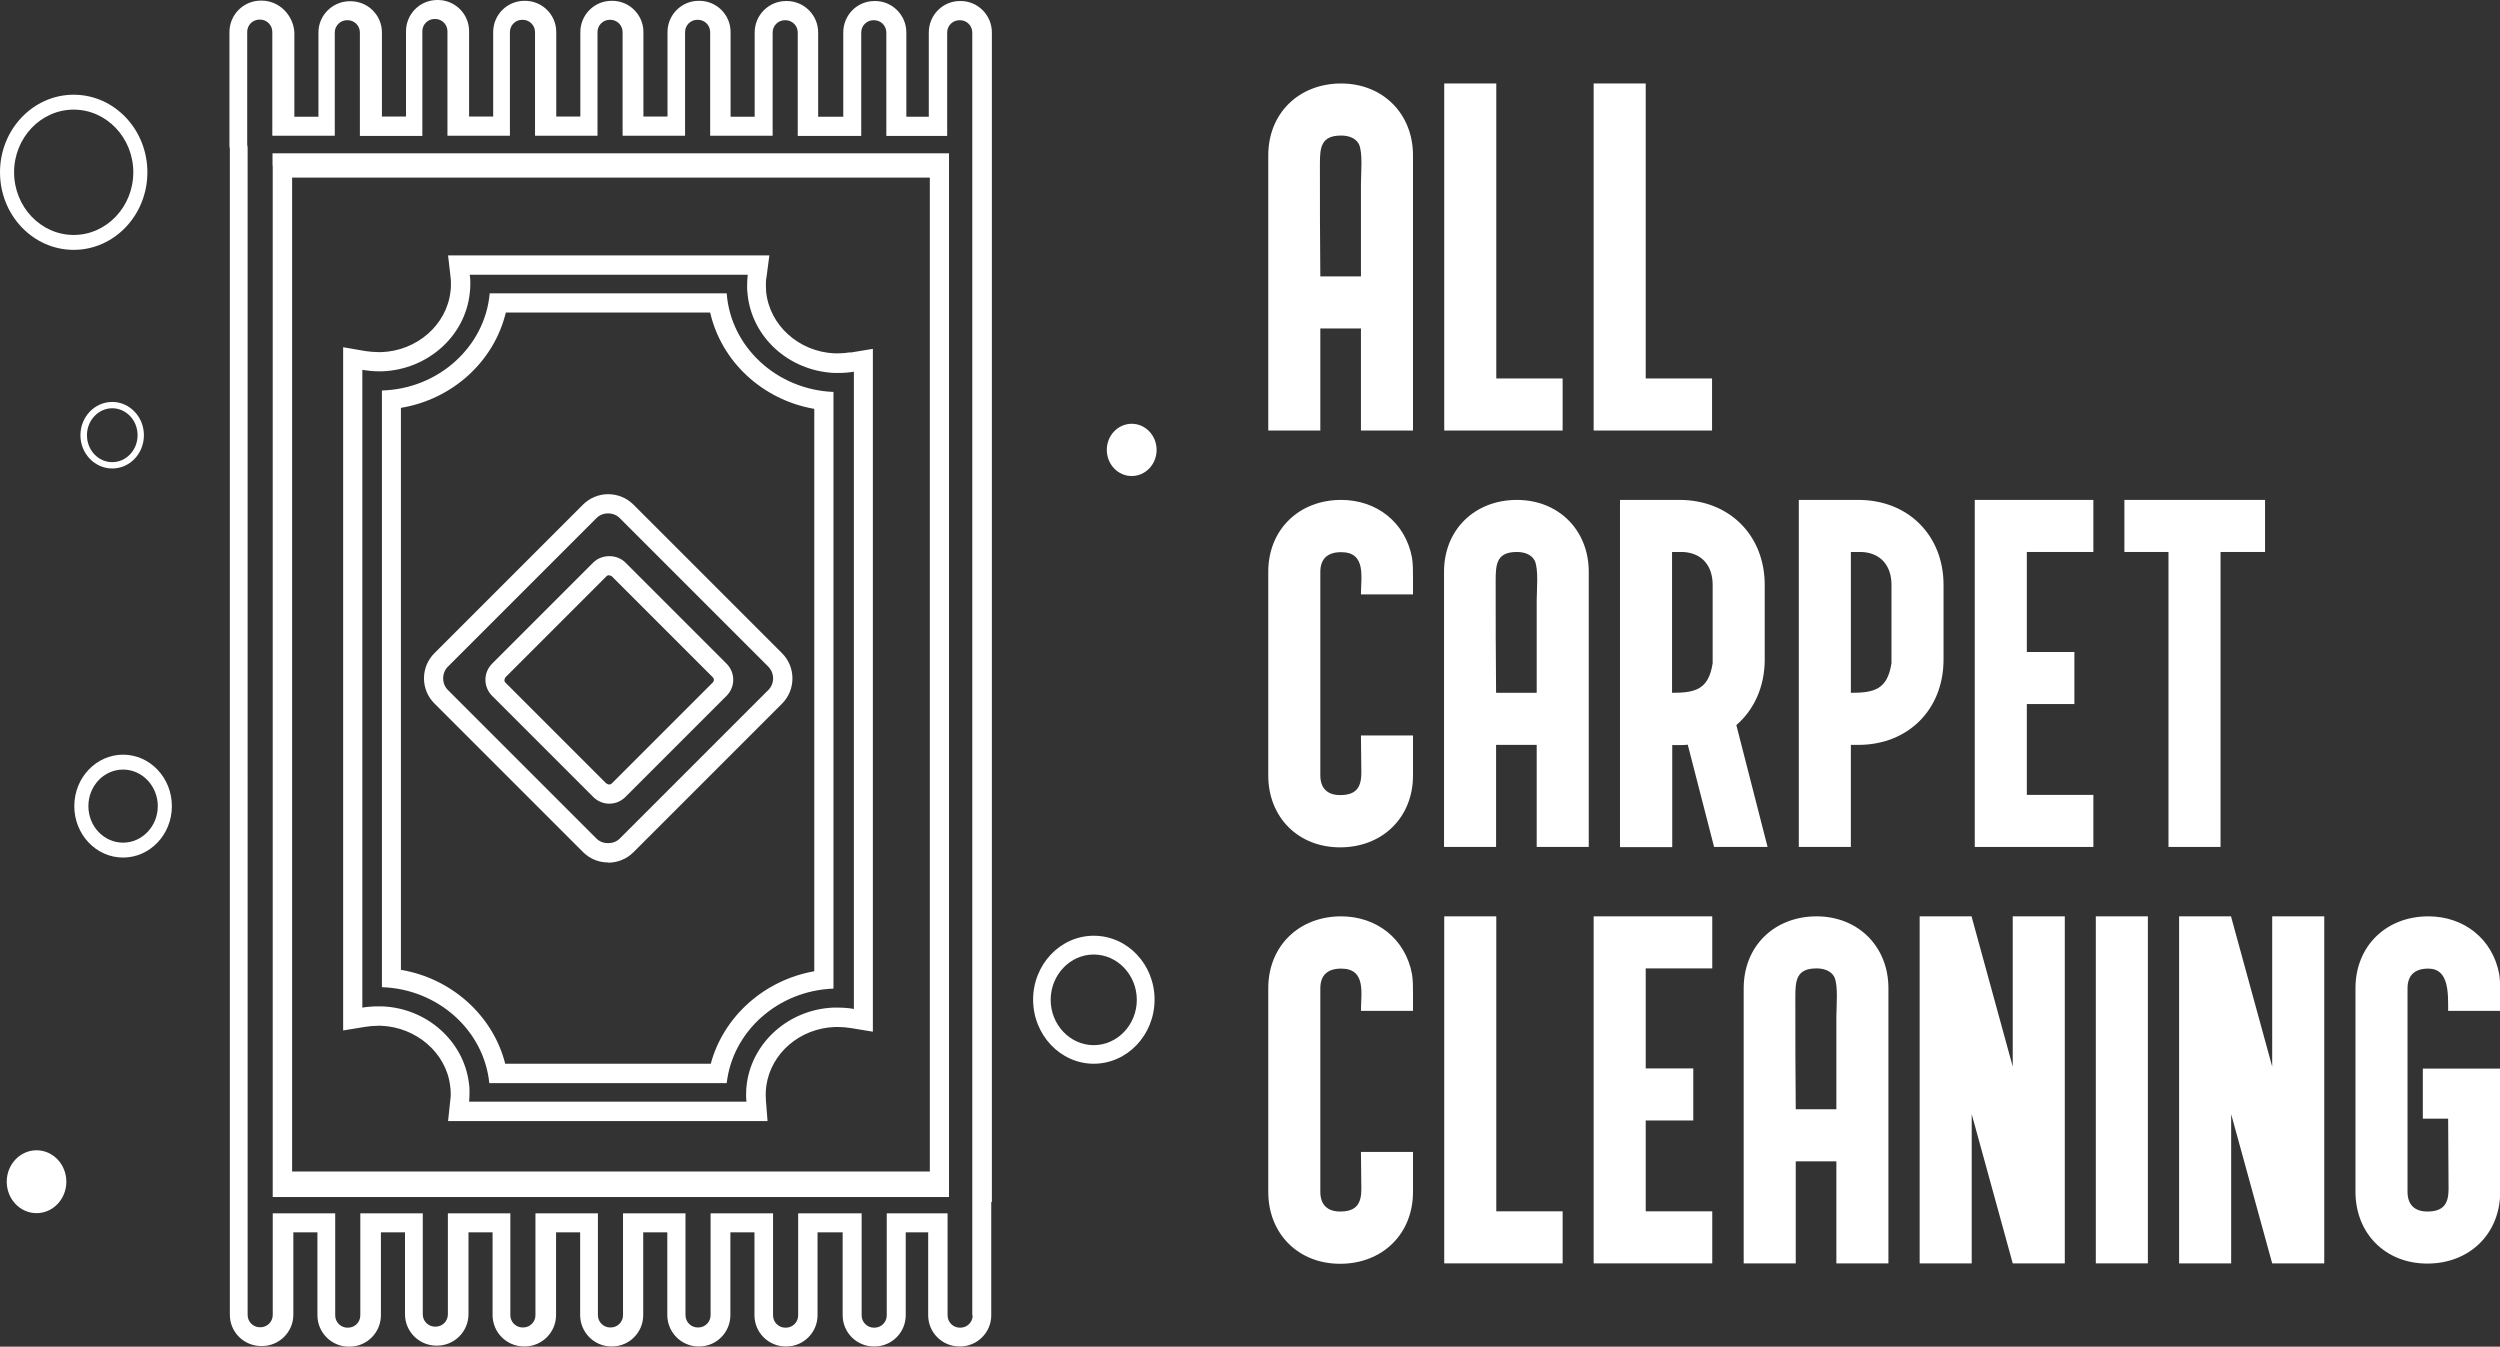 <?xml version="1.0" encoding="UTF-8"?><svg id="Laag_1" xmlns="http://www.w3.org/2000/svg" viewBox="0 0 122.47 65.97"><rect x="0" y="0" width="122.47" height="65.97" fill="#333333" stroke="none"/><defs><style>.cls-1{fill:#fff;stroke-width:0px;}</style></defs><path class="cls-1" d="m65.7,4.09c2.04,0,3.52,1.48,3.52,3.52v13.48h-2.55v-5h-1.99v5h-2.55V7.61c0-2.07,1.51-3.52,3.57-3.52Zm.97,9.45v-4.54c0-.49.1-1.53-.1-1.94-.17-.32-.54-.42-.87-.42-.99,0-1.04.59-1.04,1.39,0,1.84,0,3.67.02,5.51h1.99Z"/><path class="cls-1" d="m70.75,4.09h2.55v14.45h3.25v2.55h-5.8V4.09Z"/><path class="cls-1" d="m78.07,4.09h2.55v14.45h3.25v2.55h-5.8V4.09Z"/><path class="cls-1" d="m62.13,37.97v-9.96c0-2.07,1.51-3.52,3.57-3.52,1.73,0,3.14,1.09,3.47,2.82.05.31.05.63.05.94v.87h-2.55c0-.85.27-2.07-.97-2.07-.65,0-1.02.31-1.02.97v9.96c0,.63.34.97.97.97.8,0,1.04-.39,1.04-1.1,0-.61-.02-1.22-.02-1.82h2.55v1.96c0,2.07-1.51,3.52-3.57,3.52s-3.52-1.48-3.52-3.52Z"/><path class="cls-1" d="m74.31,24.49c2.04,0,3.52,1.48,3.52,3.52v13.48h-2.55v-5h-1.99v5h-2.55v-13.48c0-2.07,1.51-3.52,3.57-3.52Zm.97,9.45v-4.54c0-.49.1-1.53-.1-1.94-.17-.32-.54-.42-.87-.42-.99,0-1.04.59-1.04,1.39,0,1.84,0,3.67.02,5.51h1.99Z"/><path class="cls-1" d="m79.36,41.49v-17h2.92c2.43,0,4.17,1.73,4.17,4.16v3.67c0,1.33-.53,2.46-1.39,3.2l1.53,5.97h-2.62l-1.29-5.01c-.14.02-.25.02-.39.02h-.37v5h-2.55Zm2.55-14.45v6.9c1.16,0,1.79-.17,1.99-1.45v-3.84c0-.92-.51-1.56-1.45-1.61h-.54Z"/><path class="cls-1" d="m88.12,41.49v-17h2.92c2.43,0,4.17,1.73,4.17,4.16v3.67c0,2.43-1.73,4.17-4.17,4.17h-.37v5h-2.55Zm2.55-14.45v6.9c1.16,0,1.79-.17,1.99-1.45v-3.84c0-.92-.51-1.56-1.45-1.61h-.54Z"/><path class="cls-1" d="m104.08,24.49h6.88v2.55h-2.18v14.45h-2.55v-14.45h-2.16v-2.55Z"/><path class="cls-1" d="m96.74,24.49h5.81v2.55h-3.26v4.9h2.33v2.55h-2.33v4.45h3.26v2.55h-5.81v-17Z"/><path class="cls-1" d="m62.13,58.37v-9.96c0-2.07,1.51-3.52,3.57-3.52,1.73,0,3.14,1.09,3.47,2.82.05.31.05.63.05.94v.87h-2.55c0-.85.27-2.07-.97-2.07-.65,0-1.02.31-1.02.97v9.96c0,.63.34.97.97.97.8,0,1.04-.39,1.04-1.1,0-.61-.02-1.22-.02-1.82h2.55v1.96c0,2.07-1.51,3.52-3.57,3.52s-3.52-1.48-3.52-3.52Z"/><path class="cls-1" d="m70.75,44.89h2.55v14.45h3.25v2.55h-5.8v-17Z"/><path class="cls-1" d="m78.07,44.89h5.81v2.55h-3.26v4.9h2.33v2.55h-2.33v4.45h3.26v2.55h-5.81v-17Z"/><path class="cls-1" d="m88.99,44.89c2.04,0,3.52,1.48,3.52,3.52v13.48h-2.55v-5h-1.99v5h-2.55v-13.48c0-2.07,1.51-3.52,3.57-3.52Zm.97,9.45v-4.54c0-.49.1-1.53-.1-1.94-.17-.32-.54-.42-.87-.42-.99,0-1.04.59-1.04,1.39,0,1.84,0,3.67.02,5.51h1.99Z"/><path class="cls-1" d="m94.04,44.89h2.55v.03l2.01,7.33v-7.36h2.55v17h-2.55l-2.01-7.31v7.31h-2.55v-17Z"/><path class="cls-1" d="m105.22,44.89v17h-2.55v-17h2.55Z"/><path class="cls-1" d="m106.75,44.89h2.55v.03l2.01,7.33v-7.36h2.55v17h-2.55l-2.01-7.31v7.31h-2.55v-17Z"/><path class="cls-1" d="m115.39,58.37v-9.96c0-2.07,1.51-3.52,3.57-3.52,1.73,0,3.14,1.09,3.47,2.82.05.31.05.63.05.94v.87h-2.55c0-.85.05-2.07-.97-2.07-.65,0-1.02.31-1.02.97v9.96c0,.63.34.97.97.97.8,0,1.04-.39,1.04-1.1,0-.34-.02-3.11-.02-3.45h-1.24v-2.45h3.79v6.03c0,2.07-1.51,3.52-3.57,3.52s-3.52-1.48-3.52-3.52Z"/><path class="cls-1" d="m29.79,42.25c-.45,0-.89-.17-1.23-.51l-7.28-7.28c-.33-.33-.51-.77-.51-1.23s.18-.9.51-1.23l7.28-7.28c.68-.68,1.79-.68,2.47,0l7.28,7.28c.68.68.68,1.79,0,2.47l-7.28,7.28c-.34.34-.79.51-1.23.51Zm0-17.1c-.22,0-.42.08-.57.23l-7.28,7.28c-.15.15-.23.35-.23.57s.08.42.23.57l7.28,7.28c.3.3.84.3,1.14,0l7.28-7.28c.31-.31.31-.82,0-1.14l-7.28-7.28c-.15-.15-.35-.23-.57-.23Z"/><path class="cls-1" d="m29.85,39.37c-.29,0-.57-.11-.79-.33h0s-4.95-4.95-4.95-4.95c-.21-.21-.33-.49-.33-.79s.12-.58.33-.79l4.95-4.95c.42-.42,1.16-.42,1.58,0l4.95,4.95c.44.44.44,1.14,0,1.58l-4.95,4.95c-.22.22-.5.33-.79.33Zm-.13-.99c.07.07.18.07.25,0l4.95-4.95c.07-.07.07-.18,0-.25l-4.95-4.95s-.1-.05-.13-.05-.08,0-.13.05l-4.95,4.95s-.05.1-.05.13,0,.08.05.13l4.95,4.95Z"/><g id="rug"><path class="cls-1" d="m46.49,58.04V7.76h0v-.25H13.35v.6h.01v50.53h33.13v-.6h0Zm-.94-.65H14.31V8.7h31.24v48.69Z"/><path class="cls-1" d="m48.59,58.88V5.71h0V1.59c0-.85-.69-1.54-1.53-1.54h-.03c-.85,0-1.53.69-1.53,1.54v4.13h-1.1V1.59c0-.85-.69-1.54-1.53-1.54h-.03c-.85,0-1.53.69-1.53,1.54v4.13h-1.23V1.59c0-.85-.69-1.54-1.54-1.54h-.03c-.85,0-1.54.69-1.54,1.54v4.13h-1.18V1.57c0-.85-.69-1.53-1.53-1.53h-.03c-.85,0-1.53.69-1.53,1.53v4.14h-1.18V1.57c0-.85-.69-1.53-1.53-1.53h-.03c-.85,0-1.53.69-1.53,1.53v4.14h-1.18V1.57c0-.85-.69-1.53-1.53-1.53h-.03c-.85,0-1.53.69-1.53,1.53v4.14h-1.18V1.53c0-.85-.69-1.53-1.53-1.53h-.03c-.85,0-1.53.69-1.53,1.53v4.18h-1.18V1.59c0-.85-.69-1.53-1.54-1.53h-.03c-.85,0-1.54.69-1.54,1.53v4.13h-1.18V1.56C14.35.71,13.66.03,12.81.03h-.03c-.85,0-1.54.69-1.54,1.54v5.5c0,.08,0,.15.02.22v51.51s0,.07,0,.1v5.51c0,.85.69,1.53,1.54,1.53h.03c.85,0,1.54-.69,1.54-1.53v-4.04h1.18v4.06c0,.85.69,1.54,1.54,1.54h.03c.85,0,1.54-.69,1.54-1.54v-4.06h1.18v4.01c0,.85.69,1.54,1.54,1.54h.03c.85,0,1.54-.69,1.54-1.54v-4.01h1.18v4.05c0,.85.69,1.54,1.54,1.54h.03c.85,0,1.54-.69,1.54-1.54v-4.05h1.18v4.05c0,.85.69,1.54,1.53,1.54h.03c.85,0,1.53-.69,1.53-1.54v-4.05h1.18v4.05c0,.85.69,1.54,1.53,1.54h.03c.85,0,1.53-.69,1.53-1.54v-4.05h1.18v4.06c0,.85.69,1.53,1.53,1.53h.03c.85,0,1.53-.69,1.53-1.53v-4.06h1.23v4.06c0,.85.69,1.53,1.53,1.53h.03c.85,0,1.53-.69,1.53-1.53v-4.06h1.1v4.06c0,.85.69,1.53,1.53,1.53h.03c.85,0,1.53-.69,1.53-1.53v-5.5s0-.03,0-.05Zm-.94,5.56c0,.33-.27.6-.6.6h-.03c-.33,0-.6-.27-.6-.6v-5h-2.98v5c0,.33-.27.6-.6.6h-.03c-.33,0-.6-.27-.6-.6v-5h-3.11v5c0,.33-.27.6-.6.6h-.03c-.33,0-.6-.27-.6-.6v-5h-3.06v4.99c0,.33-.27.6-.6.6h-.03c-.33,0-.6-.27-.6-.6v-4.99h-3.06v4.99c0,.33-.27.6-.6.6h-.03c-.33,0-.6-.27-.6-.6v-4.99h-3.06v4.99c0,.33-.27.6-.6.6h-.03c-.33,0-.6-.27-.6-.6v-4.99h-3.06v4.95c0,.33-.27.6-.6.6h-.03c-.33,0-.6-.27-.6-.6v-4.95h-3.06v5c0,.33-.27.6-.6.6h-.03c-.33,0-.6-.27-.6-.6v-5h-3.06v4.98c0,.33-.27.6-.6.6h-.03c-.33,0-.6-.27-.6-.6v-5.51s0-.05,0-.08V7.21s-.02-.09-.02-.14V1.56c0-.33.27-.6.6-.6h.03c.33,0,.6.27.6.6v5.09h3.06V1.59c0-.33.27-.6.6-.6h.03c.33,0,.6.27.6.6v5.07h3.06V1.53c0-.33.27-.6.6-.6h.03c.33,0,.6.27.6.6v5.12h3.06V1.57c0-.33.27-.6.6-.6h.03c.33,0,.6.27.6.6v5.08h3.06V1.57c0-.33.27-.6.6-.6h.03c.33,0,.6.27.6.6v5.08h3.06V1.57c0-.33.27-.6.6-.6h.03c.33,0,.6.27.6.6v5.08h3.06V1.59c0-.33.27-.6.6-.6h.03c.33,0,.6.27.6.6v5.07h3.11V1.59c0-.33.27-.6.6-.6h.03c.33,0,.6.27.6.6v5.07h2.98V1.59c0-.33.27-.6.6-.6h.03c.33,0,.6.27.6.6v5.07h0v52.25s0,.02,0,.03v5.5Z"/><path class="cls-1" d="m41.65,17.26c-.19.03-.39.05-.59.05-.06,0-.12,0-.18,0-1.75-.08-3.19-1.38-3.35-3.03,0-.1-.01-.2-.01-.3,0-.14,0-.28.03-.41l.14-1.06h-15.74l.12,1.05c.02.12.02.24.02.36s0,.23-.02.35c-.18,1.64-1.64,2.92-3.39,2.98-.05,0-.09,0-.13,0-.21,0-.43-.02-.64-.05l-1.1-.19v33.47l1.1-.18c.2-.03.41-.05.62-.05.05,0,.09,0,.14,0,1.73.07,3.18,1.33,3.38,2.93.02.13.03.26.03.39,0,.11,0,.21-.02.31l-.11,1.04h15.65l-.08-1.02c0-.09-.01-.18-.01-.27,0-.15.01-.3.03-.44.23-1.6,1.64-2.81,3.35-2.88.06,0,.11,0,.17,0,.2,0,.41.02.61.05l1.09.18V17.09l-1.09.18Zm.15,32.16c-.24-.04-.5-.06-.76-.06-.07,0-.14,0-.21,0-2.17.09-3.95,1.67-4.24,3.69-.03.19-.04.38-.04.58,0,.12,0,.23.02.34h-13.59c.01-.13.02-.27.02-.41,0-.17,0-.34-.03-.51-.26-2.05-2.06-3.67-4.26-3.75-.06,0-.13,0-.18,0-.27,0-.53.02-.78.06v-31.24c.26.04.52.07.8.07.06,0,.11,0,.17,0,2.23-.08,4.06-1.72,4.29-3.81.02-.15.03-.3.03-.45s0-.31-.03-.47h13.62c-.02.18-.03.35-.03.54,0,.13,0,.26.02.39.2,2.11,2,3.77,4.24,3.88.08,0,.15,0,.23,0,.25,0,.5-.02.74-.06v31.23Z"/><path class="cls-1" d="m35.6,14.37h-11.61c-.23,2.61-2.5,4.68-5.28,4.76v29.23c2.75.09,5,2.12,5.26,4.7h11.63c.29-2.54,2.51-4.53,5.23-4.63v-29.23c-2.78-.11-5.03-2.2-5.23-4.82Zm4.29,33.21c-2.45.43-4.45,2.22-5.07,4.53h-10.07c-.6-2.36-2.62-4.18-5.11-4.6v-27.53c2.53-.42,4.56-2.27,5.14-4.67h10.01c.55,2.41,2.57,4.28,5.1,4.72v27.55Z"/></g><path class="cls-1" d="m3.61,4.64c-1.99,0-3.61,1.7-3.61,3.8s1.62,3.8,3.61,3.8,3.61-1.7,3.61-3.8-1.62-3.8-3.61-3.8Zm0,6.87c-1.61,0-2.92-1.38-2.92-3.07s1.31-3.07,2.92-3.07,2.92,1.38,2.92,3.07-1.31,3.07-2.92,3.07Z"/><path class="cls-1" d="m6.03,36.97c-1.32,0-2.39,1.13-2.39,2.52s1.07,2.52,2.39,2.52,2.39-1.13,2.39-2.52-1.07-2.52-2.39-2.52Zm0,4.31c-.94,0-1.7-.8-1.7-1.79s.76-1.79,1.7-1.79,1.7.81,1.7,1.79-.76,1.79-1.7,1.79Z"/><path class="cls-1" d="m53.58,45.84c-1.64,0-2.97,1.41-2.97,3.13s1.33,3.14,2.97,3.14,2.98-1.41,2.98-3.14-1.33-3.13-2.98-3.13Zm0,5.36c-1.16,0-2.11-1-2.11-2.22s.95-2.22,2.11-2.22,2.11,1,2.11,2.22-.95,2.22-2.11,2.22Z"/><path class="cls-1" d="m5.5,19.69c-.86,0-1.56.73-1.56,1.63s.7,1.63,1.56,1.63,1.55-.73,1.55-1.63-.7-1.63-1.55-1.63Zm0,2.95c-.69,0-1.24-.59-1.24-1.32s.56-1.32,1.24-1.32,1.24.59,1.24,1.32-.56,1.32-1.24,1.32Z"/><ellipse class="cls-1" cx="55.44" cy="22.04" rx="1.22" ry="1.28"/><ellipse class="cls-1" cx="1.79" cy="57.89" rx="1.46" ry="1.54"/></svg>
